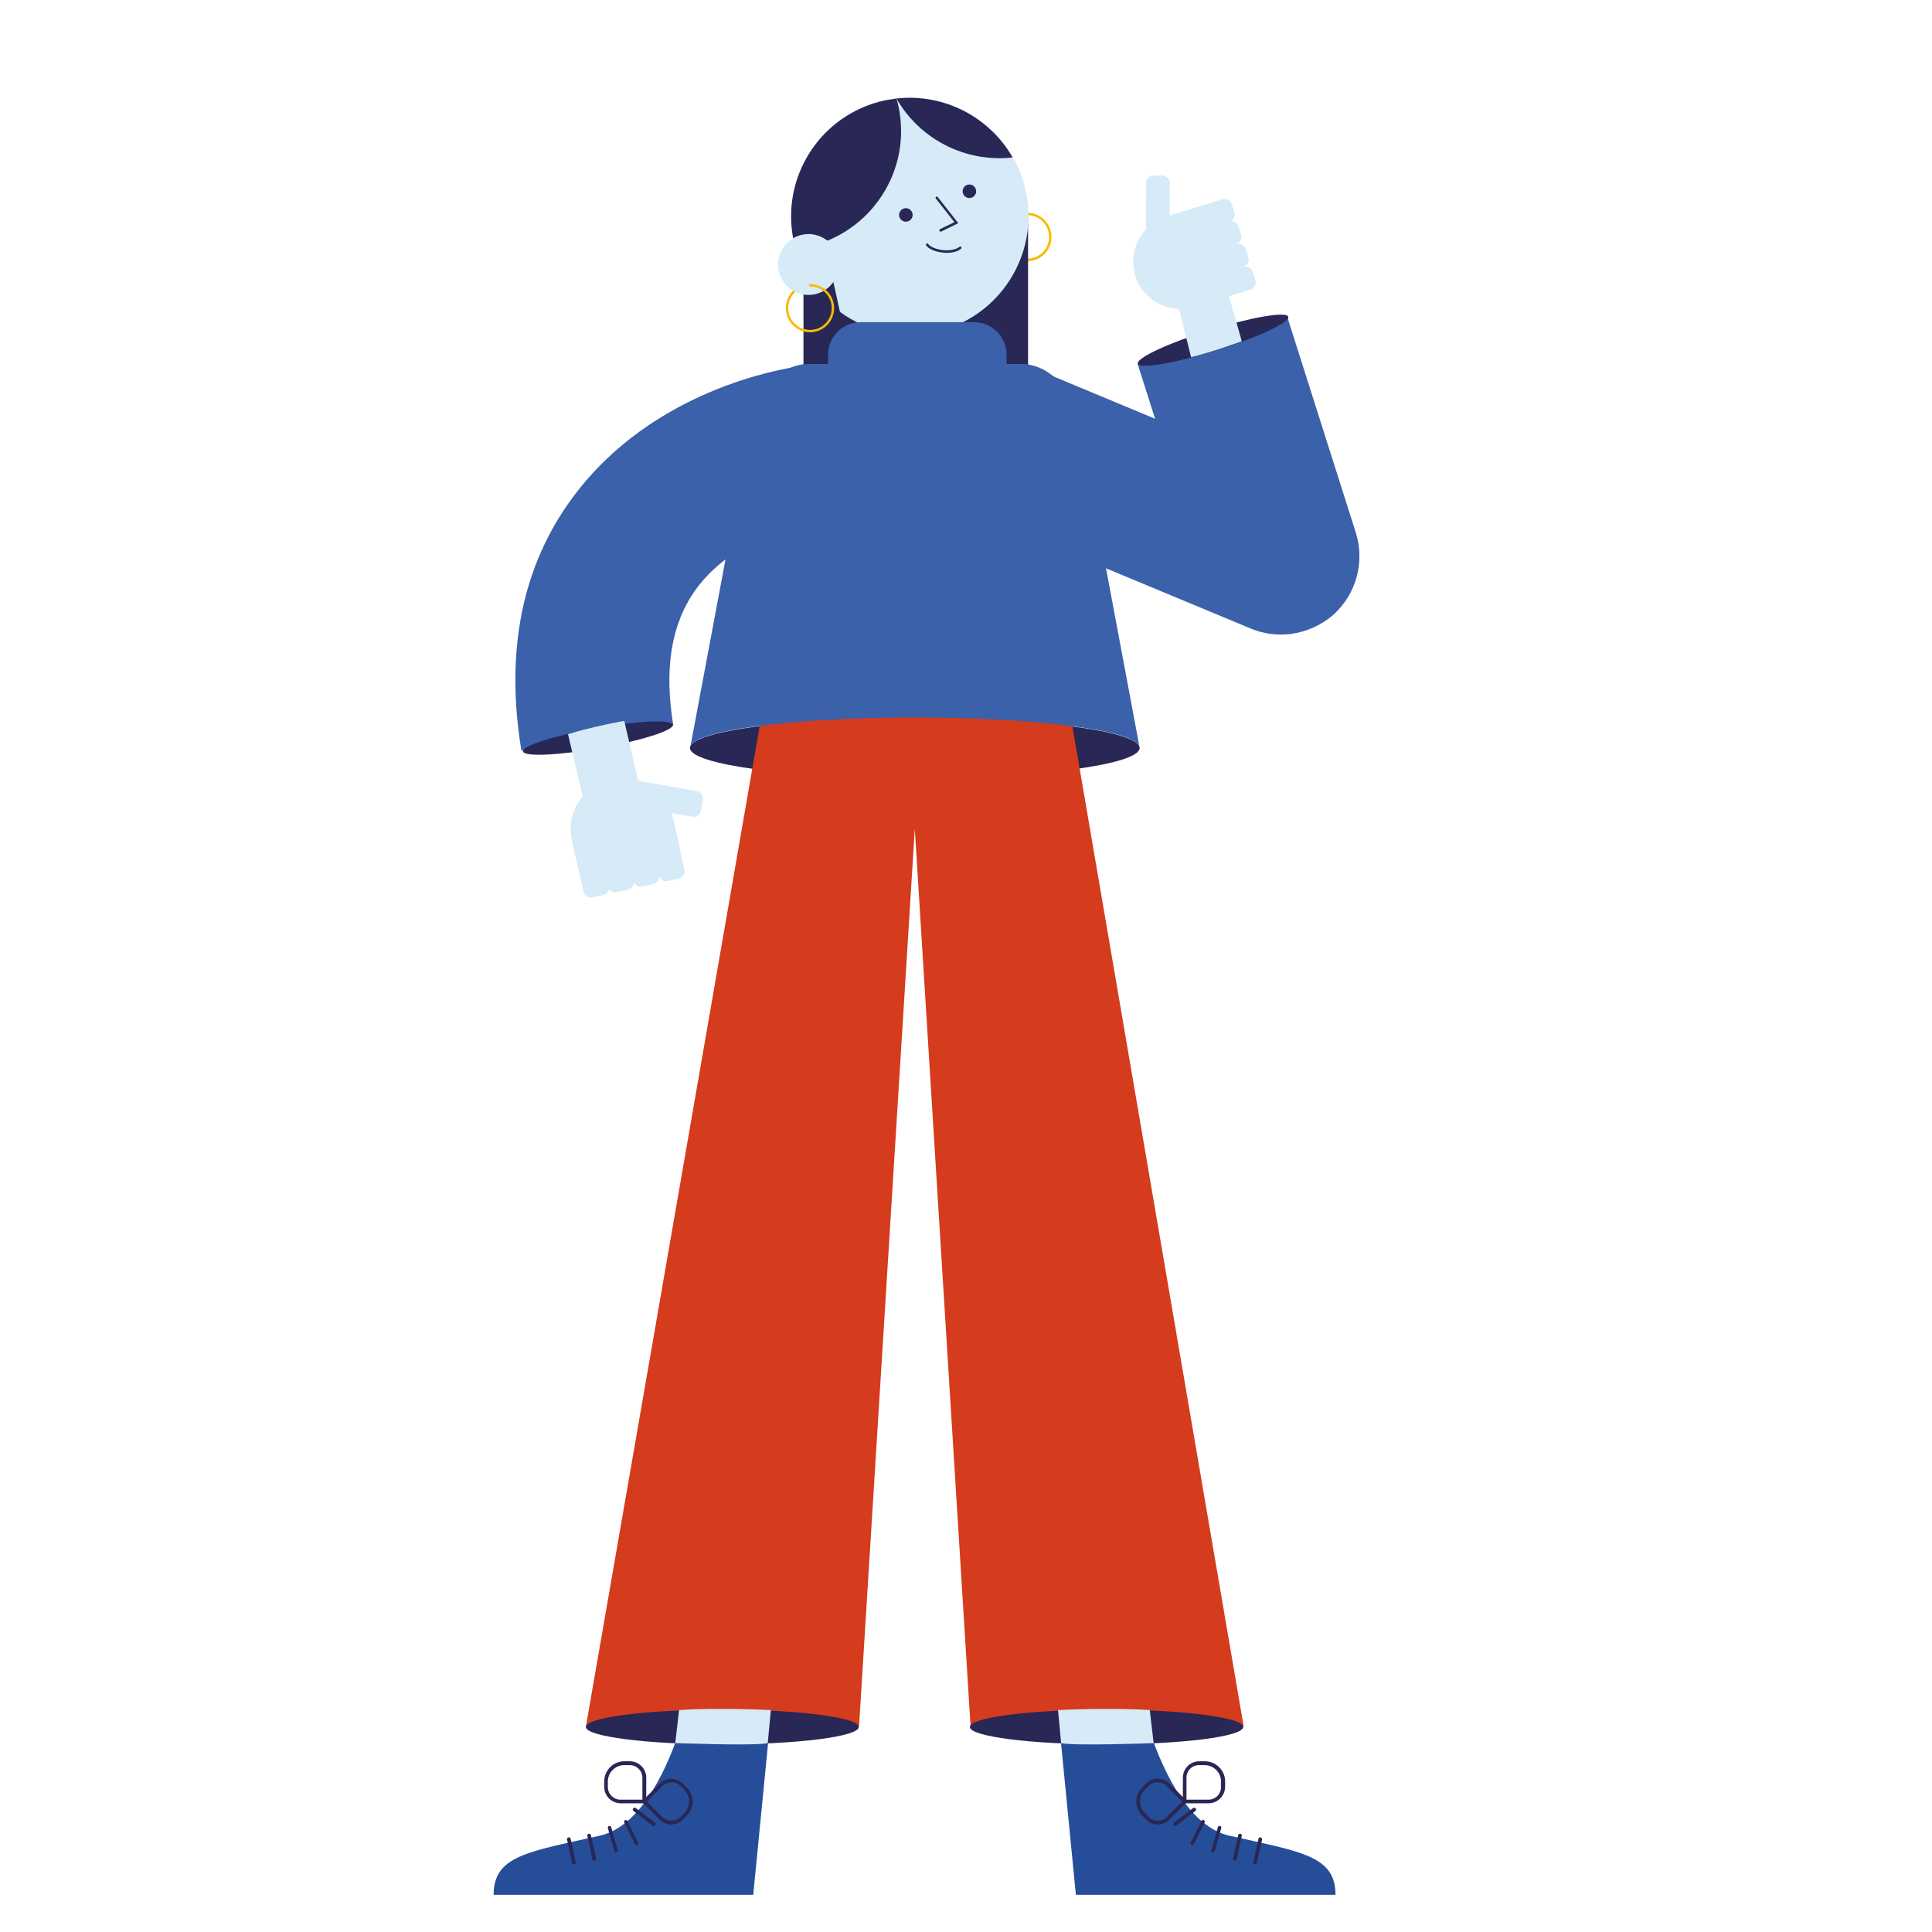 <?xml version="1.0" encoding="UTF-8"?>
<svg xmlns="http://www.w3.org/2000/svg" xmlns:xlink="http://www.w3.org/1999/xlink" version="1.1" id="Layer_1" x="0px" y="0px" viewBox="0 0 800 800" style="enable-background:new 0 0 800 800;" xml:space="preserve">
<style type="text/css">
	.st0{fill:#FABA00;}
	.st1{fill:#B48BBF;}
	.st2{fill:#282756;}
	.st3{fill:#D6EAF8;}
	.st4{fill:#3A61AA;}
	.st5{fill:#D53B1D;}
	.st6{fill:#264E98;}
</style>
<g>
	<path class="st0" d="M425.5,108.1c-1.3,0-2.5-0.2-3.7-0.7c-0.3-0.1-0.4-0.4-0.3-0.6c0.1-0.3,0.4-0.4,0.6-0.3   c1.1,0.4,2.2,0.6,3.3,0.6c5,0,9-4,9-9s-4-9-9-9c-0.3,0-0.5-0.2-0.5-0.5s0.2-0.5,0.5-0.5c5.5,0,10,4.5,10,10S431,108.1,425.5,108.1z   "></path>
</g>
<g>
	<polygon class="st1" points="282.9,62.4 282.9,62.4 282.9,62.4  "></polygon>
</g>
<g>
	<rect x="332.7" y="88.6" class="st2" width="93" height="66.8"></rect>
</g>
<g>
	
		<ellipse transform="matrix(0.977 -0.214 0.214 0.977 -10.442 82.568)" class="st3" cx="376.7" cy="89.6" rx="49.1" ry="49.1"></ellipse>
</g>
<g>
	<path class="st2" d="M364.2,42.1c2.3-0.6,4.7-1,7-1.3l0,0c0.1,0.3,0.2,0.6,0.3,1c6.9,26.2-8.8,53-35,59.9c-2.3,0.6-4.7,1-7,1.3   c-0.1-0.3-0.2-0.6-0.3-0.9C322.3,75.8,338,49,364.2,42.1z"></path>
</g>
<g>
	<path class="st2" d="M371.2,40.8L371.2,40.8c19.6-2.2,38.5,7.6,48.1,24.4C399.7,67.4,380.8,57.6,371.2,40.8z"></path>
</g>
<g>
	<polygon class="st1" points="371.2,40.8 371.2,40.8 371.2,40.8  "></polygon>
</g>
<g>
	<circle class="st2" cx="401.4" cy="79.2" r="2.8"></circle>
</g>
<g>
	<circle class="st2" cx="375.1" cy="89" r="2.8"></circle>
</g>
<g>
	<path class="st2" d="M389.5,95.9c-0.2,0-0.4-0.1-0.5-0.3c-0.1-0.2,0-0.5,0.2-0.7l6-2.9l-7.7-9.8c-0.2-0.2-0.1-0.5,0.1-0.7   c0.2-0.2,0.5-0.1,0.7,0.1l8.5,10.8l-7.1,3.5C389.7,95.9,389.6,95.9,389.5,95.9z"></path>
</g>
<g>
	<path class="st2" d="M392,104.7c-0.5,0-0.9,0-1.4-0.1c-3.2-0.3-6-1.4-7.1-3c-0.2-0.2-0.1-0.5,0.1-0.7c0.2-0.2,0.5-0.1,0.7,0.1   c1,1.3,3.5,2.3,6.4,2.6c2.8,0.2,5.3-0.3,6.6-1.4c0.2-0.2,0.5-0.2,0.7,0.1c0.2,0.2,0.2,0.5-0.1,0.7   C396.7,104.1,394.5,104.7,392,104.7z"></path>
</g>
<g>
	<path class="st2" d="M343.9,111.4l6,27.3c-5.6-4.1-12.5-18.8-16-25.1L343.9,111.4L343.9,111.4z"></path>
</g>
<g>
	
		<ellipse transform="matrix(0.977 -0.214 0.214 0.977 -15.688 74.069)" class="st3" cx="334.7" cy="109.6" rx="12.6" ry="12.6"></ellipse>
</g>
<g>
	<path class="st3" d="M481.2,97.8l-3.6,0c-1.7,0-3.1-1.4-3.1-3.1l0.1-18.9c0-1.7,1.4-3.1,3.1-3.1l3.6,0c1.7,0,3.1,1.4,3.1,3.1   l-0.1,18.9C484.3,96.4,482.9,97.8,481.2,97.8z"></path>
</g>
<g>
	<path class="st4" d="M534.5,262.5c-5.5,0.7-11.2,0-16.5-2.2l-110.8-46.1l25-60l46.1,19.2l-7.3-22.9l61.9-19.7l28.5,89.7   c3.8,12.1,0.3,25.2-9,33.8C547.4,258.8,541.1,261.6,534.5,262.5L534.5,262.5z"></path>
</g>
<g>
	
		<ellipse transform="matrix(0.955 -0.298 0.298 0.955 -19.157 156.039)" class="st2" cx="502.1" cy="140.8" rx="32.6" ry="4.4"></ellipse>
</g>
<g>
	<path class="st3" d="M487.6,125.4l20.6-5.1l6,21c0,0-12.4,4.6-21,6.6L487.6,125.4z"></path>
</g>
<g>
	<ellipse class="st2" cx="378.8" cy="309.7" rx="93.1" ry="12.5"></ellipse>
</g>
<g>
	<polygon class="st5" points="515,715 442.6,292.2 315.6,294.7 242.6,715 355.7,715 378.8,343.2 401.9,715  "></polygon>
</g>
<g>
	<path class="st4" d="M378.8,297.1c51.4,0,93.1,5.6,93.1,12.5l-25-133.4c-2.3-14.8-12.4-25.5-24.2-25.5h-87.7   c-11.8,0-22,10.7-24.2,25.5l-25,133.4C285.7,302.7,327.4,297.1,378.8,297.1L378.8,297.1z"></path>
</g>
<g>
	<path class="st6" d="M318.5,717.2l-6.6,67.4H204.4c0-16.3,14.4-17.8,44-24.5c15.9-3.6,26.5-24.4,32.8-42.8"></path>
</g>
<g>
	<path class="st2" d="M237.6,772c-0.4,0-0.7-0.2-0.7-0.6l-2.1-9.7c-0.1-0.4,0.2-0.8,0.6-0.9c0.4-0.1,0.8,0.2,0.9,0.6l2.1,9.7   c0.1,0.4-0.2,0.8-0.6,0.9C237.7,772,237.6,772,237.6,772L237.6,772z"></path>
</g>
<g>
	<path class="st2" d="M246,770.5c-0.4,0-0.7-0.2-0.7-0.6l-2.1-9.7c-0.1-0.4,0.2-0.8,0.6-0.9c0.4-0.1,0.8,0.2,0.9,0.6l2.1,9.7   c0.1,0.4-0.2,0.8-0.6,0.9C246.1,770.5,246,770.5,246,770.5L246,770.5z"></path>
</g>
<g>
	<path class="st2" d="M255.1,767c-0.3,0-0.6-0.2-0.7-0.5l-2.7-9.5c-0.1-0.4,0.1-0.8,0.5-0.9c0.4-0.1,0.8,0.1,0.9,0.5l2.7,9.5   c0.1,0.4-0.1,0.8-0.5,0.9C255.2,767,255.2,767.1,255.1,767L255.1,767z"></path>
</g>
<g>
	<path class="st2" d="M263.6,764c-0.3,0-0.5-0.2-0.7-0.4l-4.4-8.9c-0.2-0.4,0-0.8,0.3-1c0.4-0.2,0.8,0,1,0.3l4.4,8.9   c0.2,0.4,0,0.8-0.3,1C263.9,764,263.8,764,263.6,764L263.6,764z"></path>
</g>
<g>
	<path class="st2" d="M270.7,756.1c-0.2,0-0.3,0-0.5-0.2l-7.9-6c-0.3-0.2-0.4-0.7-0.1-1.1c0.2-0.3,0.7-0.4,1.1-0.1l7.9,6   c0.3,0.2,0.4,0.7,0.1,1.1C271.2,756,271,756.1,270.7,756.1z"></path>
</g>
<g>
	<path class="st2" d="M267.6,746.7h-10.6c-3.7,0-6.8-3-6.8-6.8v-2.3c0-4.6,3.8-8.3,8.3-8.3h2.3c3.7,0,6.8,3,6.8,6.8V746.7z    M258.5,730.9c-3.8,0-6.8,3.1-6.8,6.8v2.3c0,2.9,2.4,5.2,5.2,5.2h9.1v-9.1c0-2.9-2.4-5.2-5.2-5.2L258.5,730.9L258.5,730.9z"></path>
</g>
<g>
	<path class="st2" d="M278,755.5c-1.8,0-3.5-0.7-4.8-2l-7.5-7.5l7.5-7.5c2.6-2.6,6.9-2.6,9.5,0l1.6,1.6c1.6,1.6,2.5,3.7,2.5,5.9   s-0.9,4.3-2.5,5.9l-1.6,1.6C281.5,754.8,279.8,755.5,278,755.5L278,755.5z M267.9,746l6.4,6.4c2,2,5.4,2,7.4,0l1.6-1.6   c2.7-2.7,2.7-7,0-9.7l-1.6-1.6c-2-2-5.4-2-7.4,0L267.9,746L267.9,746z"></path>
</g>
<g>
	<ellipse class="st2" cx="299.1" cy="715.1" rx="56.5" ry="7.2"></ellipse>
</g>
<g>
	<path class="st3" d="M279.6,721.8c0,0,32.8,1.2,38.3,0l1.3-13.7c0,0-22.1-1.1-38,0L279.6,721.8z"></path>
</g>
<g>
	<ellipse class="st2" cx="458.2" cy="715.1" rx="56.6" ry="7.2"></ellipse>
</g>
<g>
	<path class="st6" d="M438.9,717.2l6.6,67.4H553c0-16.3-14.4-17.8-44-24.5c-15.9-3.6-26.5-24.4-32.8-42.8"></path>
</g>
<g>
	<path class="st3" d="M477.7,721.8c0,0-32.8,1.2-38.3,0l-1.3-13.7c0,0,22.1-1.1,38,0L477.7,721.8z"></path>
</g>
<g>
	<path class="st2" d="M519.8,772c0,0-0.1,0-0.2,0c-0.4-0.1-0.7-0.5-0.6-0.9l2.1-9.7c0.1-0.4,0.5-0.7,0.9-0.6   c0.4,0.1,0.7,0.5,0.6,0.9l-2.1,9.7C520.4,771.7,520.1,772,519.8,772L519.8,772z"></path>
</g>
<g>
	<path class="st2" d="M511.4,770.5c0,0-0.1,0-0.2,0c-0.4-0.1-0.7-0.5-0.6-0.9l2.1-9.7c0.1-0.4,0.5-0.7,0.9-0.6   c0.4,0.1,0.7,0.5,0.6,0.9l-2.1,9.7C512,770.2,511.7,770.5,511.4,770.5L511.4,770.5z"></path>
</g>
<g>
	<path class="st2" d="M502.3,767c-0.1,0-0.1,0-0.2,0c-0.4-0.1-0.6-0.5-0.5-0.9l2.7-9.5c0.1-0.4,0.5-0.6,0.9-0.5   c0.4,0.1,0.6,0.5,0.5,0.9l-2.7,9.5C502.9,766.8,502.6,767,502.3,767L502.3,767z"></path>
</g>
<g>
	<path class="st2" d="M493.7,764c-0.1,0-0.2,0-0.3-0.1c-0.4-0.2-0.5-0.6-0.3-1l4.4-8.9c0.2-0.4,0.6-0.5,1-0.3c0.4,0.2,0.5,0.6,0.3,1   l-4.4,8.9C494.3,763.8,494,764,493.7,764L493.7,764z"></path>
</g>
<g>
	<path class="st2" d="M486.6,756.1c-0.2,0-0.5-0.1-0.6-0.3c-0.2-0.3-0.2-0.8,0.1-1.1l7.9-6c0.3-0.2,0.8-0.2,1.1,0.1s0.2,0.8-0.1,1.1   l-7.9,6C486.9,756,486.8,756.1,486.6,756.1z"></path>
</g>
<g>
	<path class="st2" d="M500.4,746.7h-10.6v-10.6c0-3.7,3-6.8,6.8-6.8h2.3c4.6,0,8.4,3.8,8.4,8.3v2.3   C507.2,743.7,504.2,746.7,500.4,746.7z M491.3,745.2h9.1c2.9,0,5.2-2.3,5.2-5.2v-2.3c0-3.8-3.1-6.8-6.8-6.8h-2.3   c-2.9,0-5.2,2.3-5.2,5.2L491.3,745.2L491.3,745.2z"></path>
</g>
<g>
	<path class="st2" d="M479.4,755.5c-1.8,0-3.5-0.7-4.8-2l-1.6-1.6c-1.6-1.6-2.5-3.7-2.5-5.9s0.9-4.3,2.5-5.9l1.6-1.6   c1.3-1.3,3-2,4.8-2s3.5,0.7,4.8,2l7.5,7.5l-7.5,7.5C482.9,754.8,481.2,755.5,479.4,755.5L479.4,755.5z M479.4,738   c-1.4,0-2.7,0.5-3.7,1.5l-1.6,1.6c-2.7,2.7-2.7,7,0,9.7l1.6,1.6c2,2,5.4,2,7.4,0l6.4-6.4l-6.4-6.4C482.1,738.5,480.8,738,479.4,738   L479.4,738z"></path>
</g>
<g>
	<path class="st4" d="M278.8,300.4l-62.9,10.4c-6.8-41.2,0.3-76.6,21.3-104.9c33.1-44.8,87.1-53.2,93.1-54.1l8.5,63.2l0.2,0   c-0.3,0.1-33.6,5.3-50.9,29.1C278,258.2,274.9,276.6,278.8,300.4L278.8,300.4z"></path>
</g>
<g>
	
		<ellipse transform="matrix(0.985 -0.175 0.175 0.985 -49.573 47.911)" class="st2" cx="247.4" cy="305.6" rx="31.5" ry="4.2"></ellipse>
</g>
<g>
	<path class="st3" d="M241.7,331.5l23.2-5.4l-6.4-27.6c0,0-13,2.3-23.3,5.5L241.7,331.5L241.7,331.5z"></path>
</g>
<g>
	<path class="st3" d="M291,331.2l-0.8,4.5c-0.3,1.7-1.9,2.8-3.6,2.5l-26.3-4.7c-1.7-0.3-2.8-1.9-2.5-3.6l0.8-4.5   c0.3-1.7,1.9-2.8,3.6-2.5l26.3,4.7C290.2,327.9,291.3,329.5,291,331.2z"></path>
</g>
<g>
	<path class="st3" d="M236.8,348l2.8,12l41.9-8.6l-2.9-12.6c-2.5-11.5-13.9-18.9-25.5-16.3C241.6,325.1,234.2,336.5,236.8,348   L236.8,348z"></path>
</g>
<g>
	<path class="st3" d="M281,363.8l-4.5,1c-1.7,0.4-3.3-0.7-3.7-2.4l-4.6-20.9c-0.4-1.7,0.7-3.3,2.4-3.7l4.5-1   c1.7-0.4,3.3,0.7,3.7,2.4l4.6,20.9C283.8,361.8,282.7,363.4,281,363.8z"></path>
</g>
<g>
	<path class="st3" d="M270.5,366.1l-4.5,1c-1.7,0.4-3.3-0.7-3.7-2.4l-4.6-20.9c-0.4-1.7,0.7-3.3,2.4-3.7l4.5-1   c1.7-0.4,3.3,0.7,3.7,2.4l4.6,20.9C273.2,364.1,272.2,365.7,270.5,366.1z"></path>
</g>
<g>
	<path class="st3" d="M260,368.4l-4.5,1c-1.7,0.4-3.3-0.7-3.7-2.4l-4.6-20.9c-0.4-1.7,0.7-3.3,2.4-3.7l4.5-1   c1.7-0.4,3.3,0.7,3.7,2.4l4.6,20.9C262.7,366.4,261.7,368,260,368.4z"></path>
</g>
<g>
	<path class="st3" d="M249.8,370.6l-4.5,1c-1.7,0.4-3.3-0.7-3.7-2.4l-4.6-20.9c-0.4-1.7,0.7-3.3,2.4-3.7l4.5-1   c1.7-0.4,3.3,0.7,3.7,2.4l4.6,20.9C252.5,368.6,251.4,370.3,249.8,370.6z"></path>
</g>
<g>
	<path class="st3" d="M489.8,104.8l-1.1-3.5c-0.5-1.6,0.4-3.4,2-3.9l18.2-5.7c1.6-0.5,3.4,0.4,3.9,2l1.1,3.5c0.5,1.6-0.4,3.4-2,3.9   l-18.2,5.7C492.1,107.3,490.3,106.4,489.8,104.8z"></path>
</g>
<g>
	<path class="st3" d="M487,95.6l-1.1-3.5c-0.5-1.6,0.4-3.4,2-3.9l18.2-5.7c1.6-0.5,3.4,0.4,3.9,2l1.1,3.5c0.5,1.6-0.4,3.4-2,3.9   l-18.2,5.7C489.2,98.2,487.5,97.3,487,95.6z"></path>
</g>
<g>
	<path class="st3" d="M483,89.6l10.8-3.2l12.1,37.2l-11.3,3.4c-10.3,3.2-21.3-2.5-24.5-12.8S472.7,92.8,483,89.6z"></path>
</g>
<g>
	<path class="st3" d="M495.7,123.6l-1.1-3.5c-0.5-1.6,0.4-3.4,2-3.9l18.2-5.7c1.6-0.5,3.4,0.4,3.9,2l1.1,3.5c0.5,1.6-0.4,3.4-2,3.9   l-18.2,5.7C498,126.1,496.2,125.2,495.7,123.6z"></path>
</g>
<g>
	<path class="st3" d="M492.8,114.2l-1.1-3.5c-0.5-1.6,0.4-3.4,2-3.9l18.2-5.7c1.6-0.5,3.4,0.4,3.9,2l1.1,3.5c0.5,1.6-0.4,3.4-2,3.9   l-18.2,5.7C495,116.7,493.3,115.8,492.8,114.2z"></path>
</g>
<g>
	<path class="st4" d="M356.4,133.4h46.9c7.5,0,13.5,6.1,13.5,13.5v16.4h-73.9V147C342.8,139.5,348.9,133.4,356.4,133.4L356.4,133.4z   "></path>
</g>
<g>
	<path class="st0" d="M335.4,137.6c-5.5,0-10-4.5-10-10c0-2.7,1-5.2,2.9-7.1c0.2-0.2,0.5-0.2,0.7,0s0.2,0.5,0,0.7   c-1.7,1.7-2.6,4-2.6,6.4c0,5,4,9,9,9s9-4,9-9s-4-9-9-9c-0.3,0-0.5-0.2-0.5-0.5s0.2-0.5,0.5-0.5c5.5,0,10,4.5,10,10   S340.9,137.6,335.4,137.6z"></path>
</g>
</svg>
